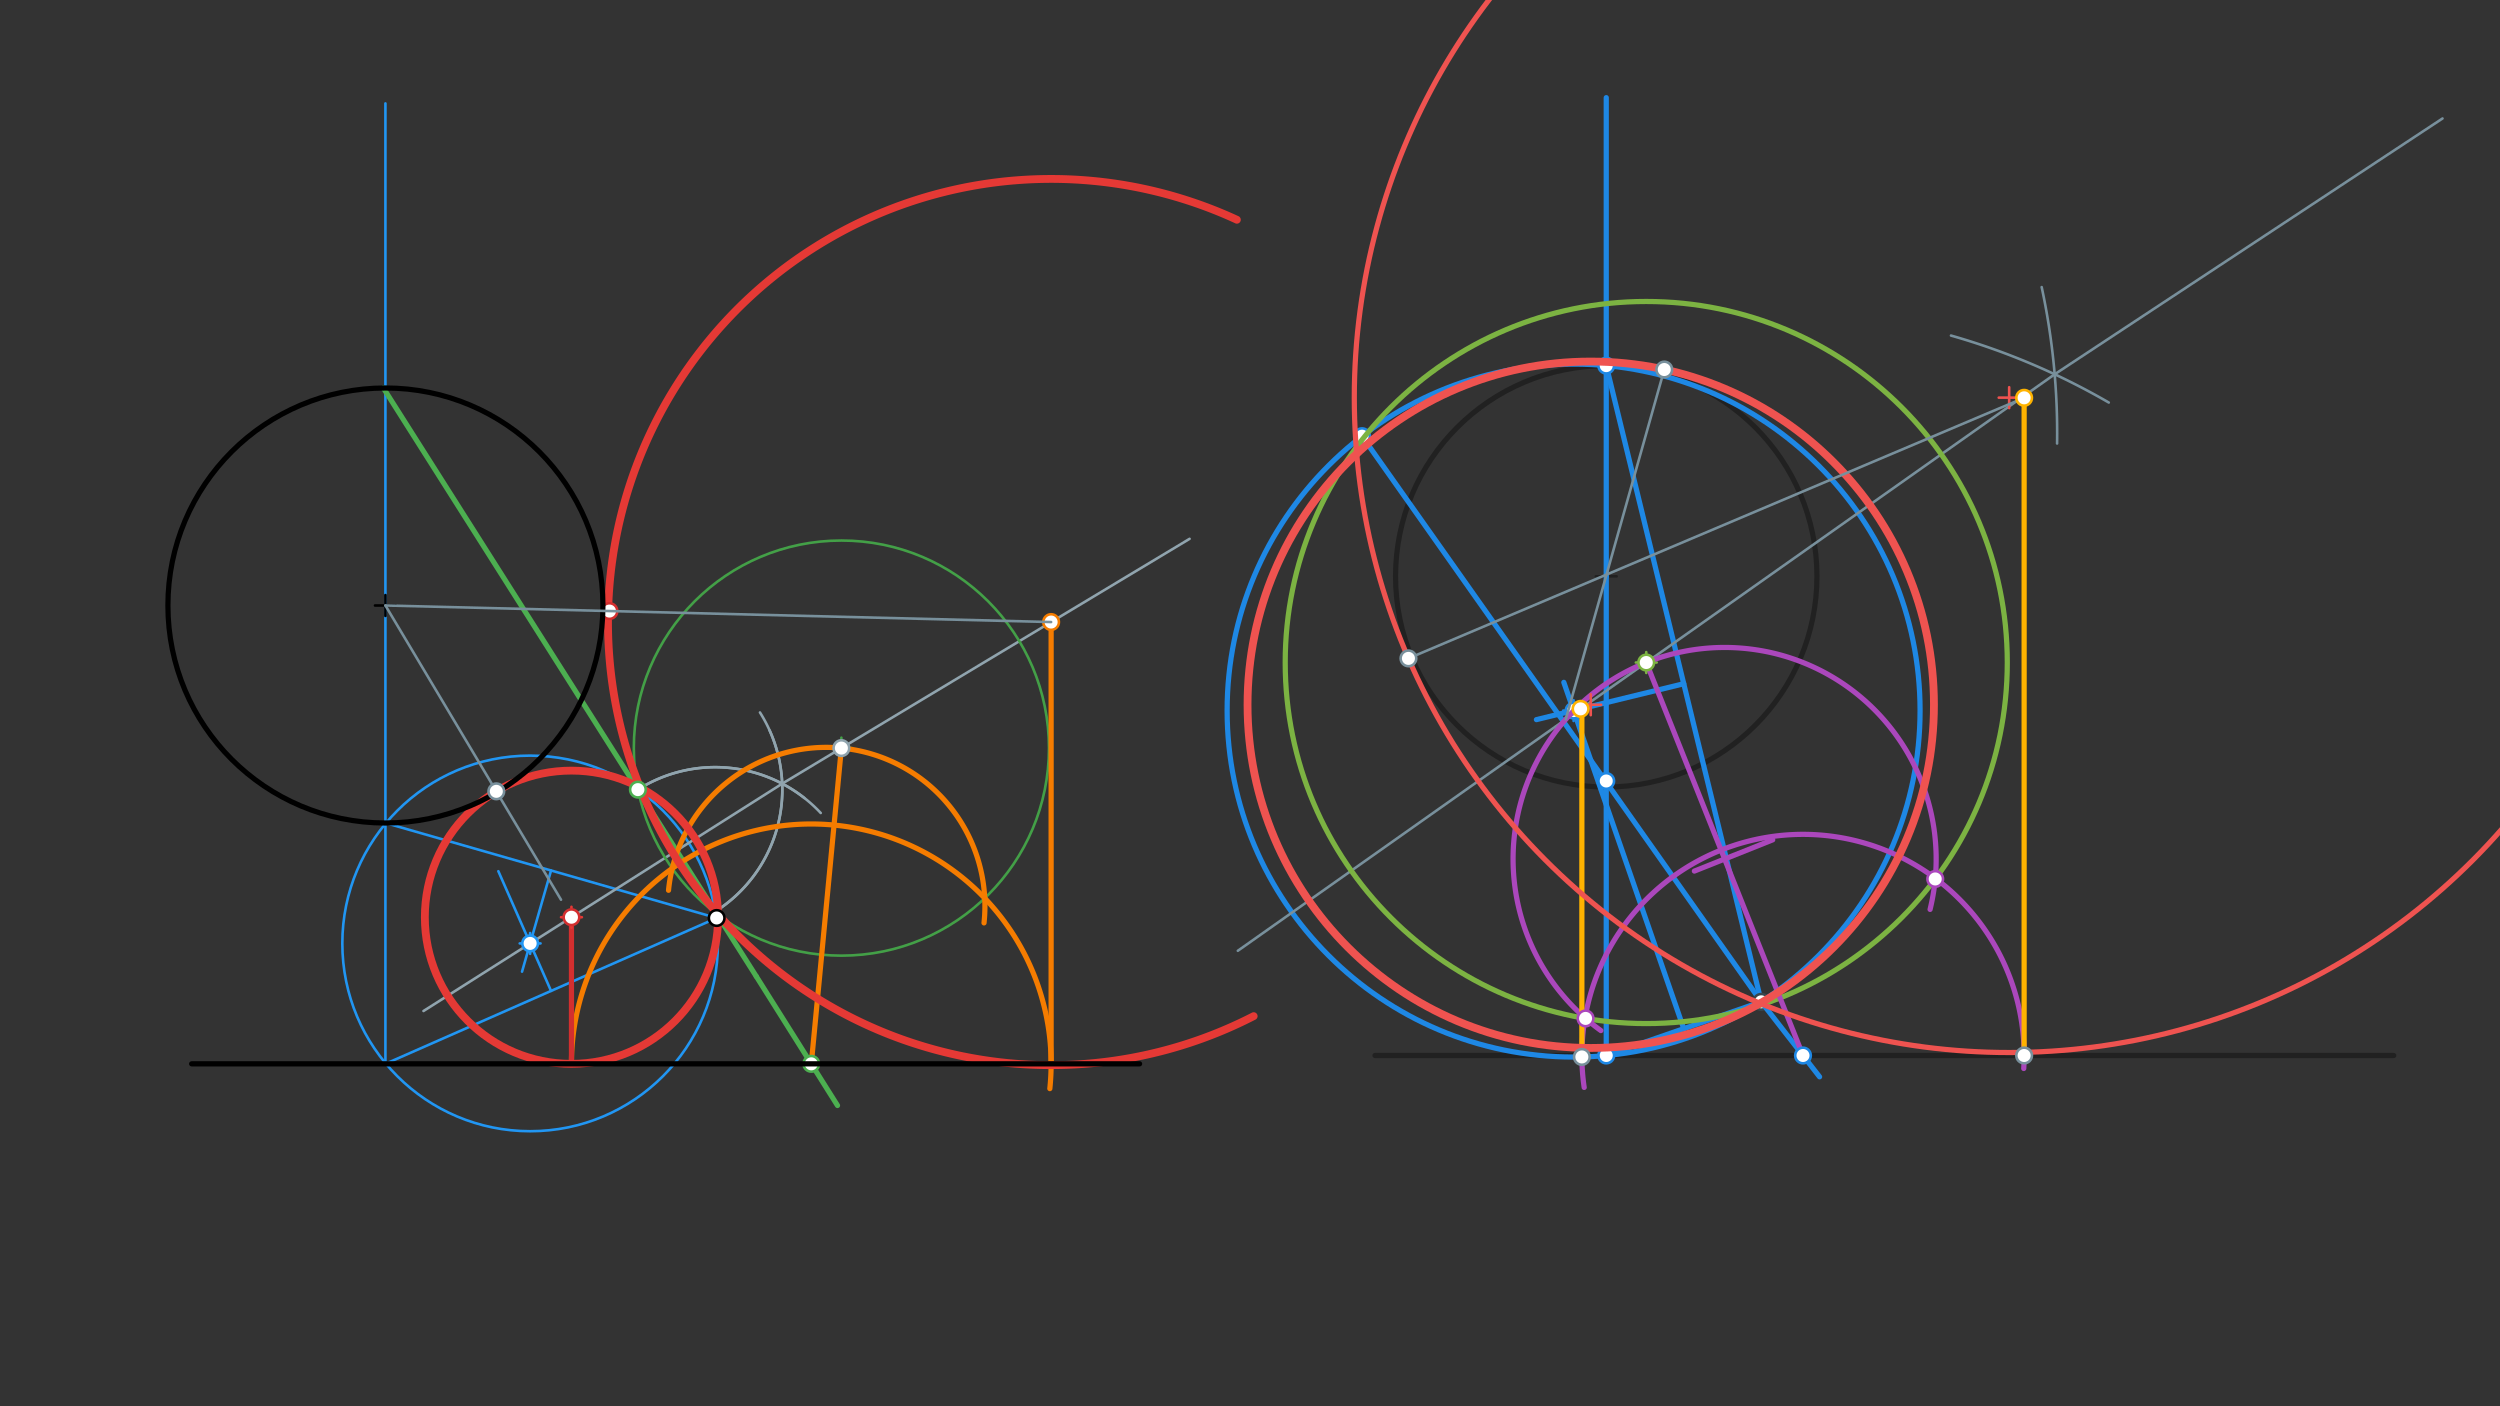 <svg xmlns="http://www.w3.org/2000/svg" class="svg--1it" height="100%" preserveAspectRatio="xMidYMid meet" viewBox="0 0 960 540" width="100%"><rect x="0" y="0" width="960" height="540" fill="#333333" stroke="none"/><defs><marker id="marker-arrow" markerHeight="16" markerUnits="userSpaceOnUse" markerWidth="24" orient="auto-start-reverse" refX="24" refY="4" viewBox="0 0 24 8"><path d="M 0 0 L 24 4 L 0 8 z" stroke="inherit"></path></marker></defs><g class="aux-layer--1FB"><g class="element--2qn"><line stroke="#2196F3" stroke-dasharray="none" stroke-linecap="round" stroke-width="1" x1="148" x2="148" y1="232.511" y2="408.511"></line></g><g class="element--2qn"><line stroke="#2196F3" stroke-dasharray="none" stroke-linecap="round" stroke-width="1" x1="148" x2="148" y1="232.511" y2="39.711"></line></g><g class="element--2qn"><line stroke="#2196F3" stroke-dasharray="none" stroke-linecap="round" stroke-width="1" x1="148" x2="275.2" y1="316.034" y2="352.511"></line></g><g class="element--2qn"><line stroke="#2196F3" stroke-dasharray="none" stroke-linecap="round" stroke-width="1" x1="148" x2="275.2" y1="408.511" y2="352.511"></line></g><g class="element--2qn"><line stroke="#2196F3" stroke-dasharray="none" stroke-linecap="round" stroke-width="1" x1="211.6" x2="191.364" y1="380.511" y2="334.547"></line></g><g class="element--2qn"><line stroke="#2196F3" stroke-dasharray="none" stroke-linecap="round" stroke-width="1" x1="200.461" x2="211.6" y1="373.114" y2="334.272"></line></g><g class="element--2qn"><g class="center--1s5"><line x1="199.57" y1="362.272" x2="207.57" y2="362.272" stroke="#2196F3" stroke-width="1" stroke-linecap="round"></line><line x1="203.57" y1="358.272" x2="203.57" y2="366.272" stroke="#2196F3" stroke-width="1" stroke-linecap="round"></line><circle class="hit--230" cx="203.57" cy="362.272" r="4" stroke="none" fill="transparent"></circle></g><circle cx="203.57" cy="362.272" fill="none" r="72.116" stroke="#2196F3" stroke-dasharray="none" stroke-width="1"></circle></g><g class="element--2qn"><line stroke="#4CAF50" stroke-dasharray="none" stroke-linecap="round" stroke-width="2" x1="147.212" x2="290.4" y1="148.992" y2="374.911"></line></g><g class="element--2qn"><line stroke="#4CAF50" stroke-dasharray="none" stroke-linecap="round" stroke-width="2" x1="290.4" x2="321.6" y1="374.911" y2="424.511"></line></g><g class="element--2qn"><path d="M 274.644 350.051 A 55.451 55.451 0 0 0 291.836 273.595" fill="none" stroke="#90A4AE" stroke-dasharray="none" stroke-linecap="round" stroke-width="1"></path></g><g class="element--2qn"><path d="M 274.644 350.051 A 55.451 55.451 0 0 0 295.508 280.419" fill="none" stroke="#90A4AE" stroke-dasharray="none" stroke-linecap="round" stroke-width="1"></path></g><g class="element--2qn"><path d="M 244.959 303.215 A 55.451 55.451 0 0 1 315.155 312.187" fill="none" stroke="#90A4AE" stroke-dasharray="none" stroke-linecap="round" stroke-width="1"></path></g><g class="element--2qn"><path d="M 244.959 303.215 A 55.451 55.451 0 0 1 308.888 306.437" fill="none" stroke="#90A4AE" stroke-dasharray="none" stroke-linecap="round" stroke-width="1"></path></g><g class="element--2qn"><line stroke="#90A4AE" stroke-dasharray="none" stroke-linecap="round" stroke-width="1" x1="300.363" x2="162.624" y1="300.925" y2="388.224"></line></g><g class="element--2qn"><line stroke="#90A4AE" stroke-dasharray="none" stroke-linecap="round" stroke-width="1" x1="300.363" x2="456.8" y1="300.925" y2="206.911"></line></g><g class="element--2qn"><g class="center--1s5"><line x1="319.093" y1="287.265" x2="327.093" y2="287.265" stroke="#43A047" stroke-width="1" stroke-linecap="round"></line><line x1="323.093" y1="283.265" x2="323.093" y2="291.265" stroke="#43A047" stroke-width="1" stroke-linecap="round"></line><circle class="hit--230" cx="323.093" cy="287.265" r="4" stroke="none" fill="transparent"></circle></g><circle cx="323.093" cy="287.265" fill="none" r="79.704" stroke="#43A047" stroke-dasharray="none" stroke-width="1"></circle></g><g class="element--2qn"><line stroke="#F57C00" stroke-dasharray="none" stroke-linecap="round" stroke-width="2" x1="311.535" x2="323.093" y1="408.511" y2="287.265"></line></g><g class="element--2qn"><path d="M 323.093 287.265 A 60.898 60.898 0 0 1 377.864 354.391" fill="none" stroke="#F57C00" stroke-dasharray="none" stroke-linecap="round" stroke-width="2"></path></g><g class="element--2qn"><path d="M 323.093 287.265 A 60.898 60.898 0 0 0 256.715 341.864" fill="none" stroke="#F57C00" stroke-dasharray="none" stroke-linecap="round" stroke-width="2"></path></g><g class="element--2qn"><path d="M 378.139 344.907 A 92.095 92.095 0 0 0 219.44 408.511" fill="none" stroke="#F57C00" stroke-dasharray="none" stroke-linecap="round" stroke-width="2"></path></g><g class="element--2qn"><path d="M 378.139 344.907 A 92.095 92.095 0 0 1 403.138 418.022" fill="none" stroke="#F57C00" stroke-dasharray="none" stroke-linecap="round" stroke-width="2"></path></g><g class="element--2qn"><line stroke="#F57C00" stroke-dasharray="none" stroke-linecap="round" stroke-width="2" x1="403.631" x2="403.631" y1="408.511" y2="238.452"></line></g><g class="element--2qn"><path d="M 474.959 84.382 A 170.155 170.155 0 1 0 481.413 390.2" fill="none" stroke="#E53935" stroke-dasharray="none" stroke-linecap="round" stroke-width="3"></path></g><g class="element--2qn"><line stroke="#D32F2F" stroke-dasharray="none" stroke-linecap="round" stroke-width="2" x1="219.44" x2="219.44" y1="408.511" y2="351.841"></line></g><g class="element--2qn"><g class="center--1s5"><line x1="215.44" y1="352.214" x2="223.44" y2="352.214" stroke="#E53935" stroke-width="1" stroke-linecap="round"></line><line x1="219.44" y1="348.214" x2="219.44" y2="356.214" stroke="#E53935" stroke-width="1" stroke-linecap="round"></line><circle class="hit--230" cx="219.44" cy="352.214" r="4" stroke="none" fill="transparent"></circle></g><circle cx="219.44" cy="352.214" fill="none" r="56.297" stroke="#E53935" stroke-dasharray="none" stroke-width="3"></circle></g><g class="element--2qn"><line stroke="#212121" stroke-dasharray="none" stroke-linecap="round" stroke-width="2" x1="528" x2="919.2" y1="405.311" y2="405.311"></line></g><g class="element--2qn"><g class="center--1s5"><line x1="612.8" y1="221.311" x2="620.8" y2="221.311" stroke="#212121" stroke-width="1" stroke-linecap="round"></line><line x1="616.8" y1="217.311" x2="616.8" y2="225.311" stroke="#212121" stroke-width="1" stroke-linecap="round"></line><circle class="hit--230" cx="616.8" cy="221.311" r="4" stroke="none" fill="transparent"></circle></g><circle cx="616.8" cy="221.311" fill="none" r="80.907" stroke="#212121" stroke-dasharray="none" stroke-width="2"></circle></g><g class="element--2qn"><line stroke="#1E88E5" stroke-dasharray="none" stroke-linecap="round" stroke-width="2" x1="616.8" x2="616.8" y1="221.311" y2="405.311"></line></g><g class="element--2qn"><line stroke="#1E88E5" stroke-dasharray="none" stroke-linecap="round" stroke-width="2" x1="616.8" x2="616.8" y1="221.311" y2="37.5"></line></g><g class="element--2qn"><line stroke="#1E88E5" stroke-dasharray="none" stroke-linecap="round" stroke-width="2" x1="616.8" x2="676.32" y1="405.311" y2="384.7"></line></g><g class="element--2qn"><line stroke="#1E88E5" stroke-dasharray="none" stroke-linecap="round" stroke-width="2" x1="676.32" x2="616.8" y1="384.7" y2="140.404"></line></g><g class="element--2qn"><line stroke="#1E88E5" stroke-dasharray="none" stroke-linecap="round" stroke-width="2" x1="646.56" x2="589.985" y1="262.552" y2="276.336"></line></g><g class="element--2qn"><line stroke="#1E88E5" stroke-dasharray="none" stroke-linecap="round" stroke-width="2" x1="646.56" x2="600.509" y1="395.006" y2="262.02"></line></g><g class="element--2qn"><g class="center--1s5"><line x1="600.262" y1="272.858" x2="608.262" y2="272.858" stroke="#1E88E5" stroke-width="1" stroke-linecap="round"></line><line x1="604.262" y1="268.858" x2="604.262" y2="276.858" stroke="#1E88E5" stroke-width="1" stroke-linecap="round"></line><circle class="hit--230" cx="604.262" cy="272.858" r="4" stroke="none" fill="transparent"></circle></g><circle cx="604.262" cy="272.858" fill="none" r="133.046" stroke="#1E88E5" stroke-dasharray="none" stroke-width="2"></circle></g><g class="element--2qn"><line stroke="#1E88E5" stroke-dasharray="none" stroke-linecap="round" stroke-width="2" x1="676.32" x2="523.023" y1="384.7" y2="167.493"></line></g><g class="element--2qn"><circle cx="203.57" cy="362.272" r="3" stroke="#2196F3" stroke-width="1" fill="#ffffff"></circle>}</g><g class="element--2qn"><circle cx="244.959" cy="303.215" r="3" stroke="#4CAF50" stroke-width="1" fill="#ffffff"></circle>}</g><g class="element--2qn"><circle cx="311.535" cy="408.511" r="3" stroke="#4CAF50" stroke-width="1" fill="#ffffff"></circle>}</g><g class="element--2qn"><circle cx="323.093" cy="287.265" r="3" stroke="#90A4AE" stroke-width="1" fill="#ffffff"></circle>}</g><g class="element--2qn"><circle cx="403.631" cy="238.864" r="3" stroke="#F57C00" stroke-width="1" fill="#ffffff"></circle>}</g><g class="element--2qn"><circle cx="219.44" cy="352.214" r="3" stroke="#D32F2F" stroke-width="1" fill="#ffffff"></circle>}</g><g class="element--2qn"><circle cx="234.036" cy="234.649" r="3" stroke="#D32F2F" stroke-width="1" fill="#ffffff"></circle>}</g><g class="element--2qn"><circle cx="676.32" cy="384.7" r="3" stroke="#37474F" stroke-width="1" fill="#ffffff"></circle>}</g><g class="element--2qn"><circle cx="616.8" cy="140.404" r="3" stroke="#1E88E5" stroke-width="1" fill="#ffffff"></circle>}</g><g class="element--2qn"><circle cx="616.8" cy="299.9" r="3" stroke="#1E88E5" stroke-width="1" fill="#ffffff"></circle>}</g><g class="element--2qn"><circle cx="616.8" cy="405.311" r="3" stroke="#1E88E5" stroke-width="1" fill="#ffffff"></circle>}</g><g class="element--2qn"><circle cx="604.262" cy="272.858" r="3" stroke="#1E88E5" stroke-width="1" fill="#ffffff"></circle>}</g><g class="element--2qn"><circle cx="523.024" cy="167.494" r="3" stroke="#1E88E5" stroke-width="1" fill="#ffffff"></circle>}</g></g><g class="main-layer--3Vd"><g class="element--2qn"><line stroke="#000000" stroke-dasharray="none" stroke-linecap="round" stroke-width="2" x1="73.6" x2="437.6" y1="408.511" y2="408.511"></line></g><g class="element--2qn"><g class="center--1s5"><line x1="144" y1="232.511" x2="152" y2="232.511" stroke="#000000" stroke-width="1" stroke-linecap="round"></line><line x1="148" y1="228.511" x2="148" y2="236.511" stroke="#000000" stroke-width="1" stroke-linecap="round"></line><circle class="hit--230" cx="148" cy="232.511" r="4" stroke="none" fill="transparent"></circle></g><circle cx="148" cy="232.511" fill="none" r="83.522" stroke="#000000" stroke-dasharray="none" stroke-width="2"></circle></g><g class="element--2qn"><line stroke="#78909C" stroke-dasharray="none" stroke-linecap="round" stroke-width="1" x1="403.631" x2="148" y1="238.864" y2="232.511"></line></g><g class="element--2qn"><line stroke="#78909C" stroke-dasharray="none" stroke-linecap="round" stroke-width="1" x1="215.432" x2="148" y1="345.497" y2="232.511"></line></g><g class="element--2qn"><path d="M 809.763 154.57 A 266.02 266.02 0 0 0 749.187 128.854" fill="none" stroke="#78909C" stroke-dasharray="none" stroke-linecap="round" stroke-width="1"></path></g><g class="element--2qn"><path d="M 789.92 170.3 A 267.23 267.23 0 0 0 784.007 110.254" fill="none" stroke="#78909C" stroke-dasharray="none" stroke-linecap="round" stroke-width="1"></path></g><g class="element--2qn"><line stroke="#78909C" stroke-dasharray="none" stroke-linecap="round" stroke-width="1" x1="788.994" x2="475.327" y1="143.72" y2="365.096"></line></g><g class="element--2qn"><line stroke="#78909C" stroke-dasharray="none" stroke-linecap="round" stroke-width="1" x1="788.994" x2="937.92" y1="143.72" y2="45.5"></line></g><g class="element--2qn"><g class="center--1s5"><line x1="628.161" y1="254.408" x2="636.161" y2="254.408" stroke="#7CB342" stroke-width="1" stroke-linecap="round"></line><line x1="632.161" y1="250.408" x2="632.161" y2="258.408" stroke="#7CB342" stroke-width="1" stroke-linecap="round"></line><circle class="hit--230" cx="632.161" cy="254.408" r="4" stroke="none" fill="transparent"></circle></g><circle cx="632.161" cy="254.408" fill="none" r="138.64" stroke="#7CB342" stroke-dasharray="none" stroke-width="2"></circle></g><g class="element--2qn"><line stroke="#1E88E5" stroke-dasharray="none" stroke-linecap="round" stroke-width="2" x1="676.32" x2="698.72" y1="384.7" y2="413.5"></line></g><g class="element--2qn"><line stroke="#AB47BC" stroke-dasharray="none" stroke-linecap="round" stroke-width="2" x1="632.161" x2="692.351" y1="254.408" y2="405.311"></line></g><g class="element--2qn"><line stroke="#AB47BC" stroke-dasharray="none" stroke-linecap="round" stroke-width="2" x1="680.721" x2="650.64" y1="322.494" y2="334.493"></line></g><g class="element--2qn"><path d="M 632.161 254.408 A 81.232 81.232 0 0 1 741.15 349.207" fill="none" stroke="#AB47BC" stroke-dasharray="none" stroke-linecap="round" stroke-width="2"></path></g><g class="element--2qn"><path d="M 632.161 254.408 A 81.232 81.232 0 0 0 614.732 395.739" fill="none" stroke="#AB47BC" stroke-dasharray="none" stroke-linecap="round" stroke-width="2"></path></g><g class="element--2qn"><path d="M 777.12 410.3 A 84.916 84.916 0 1 0 608.324 417.566" fill="none" stroke="#AB47BC" stroke-dasharray="none" stroke-linecap="round" stroke-width="2"></path></g><g class="element--2qn"><line stroke="#FFB300" stroke-dasharray="none" stroke-linecap="round" stroke-width="2" x1="777.267" x2="777.267" y1="405.311" y2="152.763"></line></g><g class="element--2qn"><line stroke="#FFB300" stroke-dasharray="none" stroke-linecap="round" stroke-width="2" x1="607.437" x2="607.437" y1="405.865" y2="272.948"></line></g><g class="element--2qn"><g class="center--1s5"><line x1="767.52" y1="152.7" x2="775.52" y2="152.7" stroke="#EF5350" stroke-width="1" stroke-linecap="round"></line><line x1="771.52" y1="148.7" x2="771.52" y2="156.7" stroke="#EF5350" stroke-width="1" stroke-linecap="round"></line><circle class="hit--230" cx="771.52" cy="152.7" r="4" stroke="none" fill="transparent"></circle></g><circle cx="771.52" cy="152.7" fill="none" r="251.471" stroke="#EF5350" stroke-dasharray="none" stroke-width="2"></circle></g><g class="element--2qn"><g class="center--1s5"><line x1="606.847" y1="270.626" x2="614.847" y2="270.626" stroke="#EF5350" stroke-width="1" stroke-linecap="round"></line><line x1="610.847" y1="266.626" x2="610.847" y2="274.626" stroke="#EF5350" stroke-width="1" stroke-linecap="round"></line><circle class="hit--230" cx="610.847" cy="270.626" r="4" stroke="none" fill="transparent"></circle></g><circle cx="610.847" cy="270.626" fill="none" r="131.79" stroke="#EF5350" stroke-dasharray="none" stroke-width="3"></circle></g><g class="element--2qn"><line stroke="#78909C" stroke-dasharray="none" stroke-linecap="round" stroke-width="1" x1="601.247" x2="639.084" y1="276.226" y2="141.889"></line></g><g class="element--2qn"><line stroke="#78909C" stroke-dasharray="none" stroke-linecap="round" stroke-width="1" x1="777.267" x2="540.84" y1="152.763" y2="252.822"></line></g><g class="element--2qn"><circle cx="275.2" cy="352.511" r="3" stroke="#000000" stroke-width="1" fill="#ffffff"></circle>}</g><g class="element--2qn"><circle cx="190.589" cy="303.872" r="3" stroke="#78909C" stroke-width="1" fill="#ffffff"></circle>}</g><g class="element--2qn"><circle cx="632.161" cy="254.408" r="3" stroke="#7CB342" stroke-width="1" fill="#ffffff"></circle>}</g><g class="element--2qn"><circle cx="692.351" cy="405.311" r="3" stroke="#1E88E5" stroke-width="1" fill="#ffffff"></circle>}</g><g class="element--2qn"><circle cx="608.858" cy="391.075" r="3" stroke="#AB47BC" stroke-width="1" fill="#ffffff"></circle>}</g><g class="element--2qn"><circle cx="743.126" cy="337.52" r="3" stroke="#AB47BC" stroke-width="1" fill="#ffffff"></circle>}</g><g class="element--2qn"><circle cx="607.437" cy="405.865" r="3" stroke="#78909C" stroke-width="1" fill="#ffffff"></circle>}</g><g class="element--2qn"><circle cx="777.267" cy="405.311" r="3" stroke="#78909C" stroke-width="1" fill="#ffffff"></circle>}</g><g class="element--2qn"><circle cx="777.267" cy="152.763" r="3" stroke="#FFB300" stroke-width="1" fill="#ffffff"></circle>}</g><g class="element--2qn"><circle cx="606.946" cy="272.204" r="3" stroke="#FFB300" stroke-width="1" fill="#ffffff"></circle>}</g><g class="element--2qn"><circle cx="639.082" cy="141.896" r="3" stroke="#78909C" stroke-width="1" fill="#ffffff"></circle>}</g><g class="element--2qn"><circle cx="540.84" cy="252.822" r="3" stroke="#78909C" stroke-width="1" fill="#ffffff"></circle>}</g></g><g class="snaps-layer--2PT"></g><g class="temp-layer--rAP"></g></svg>